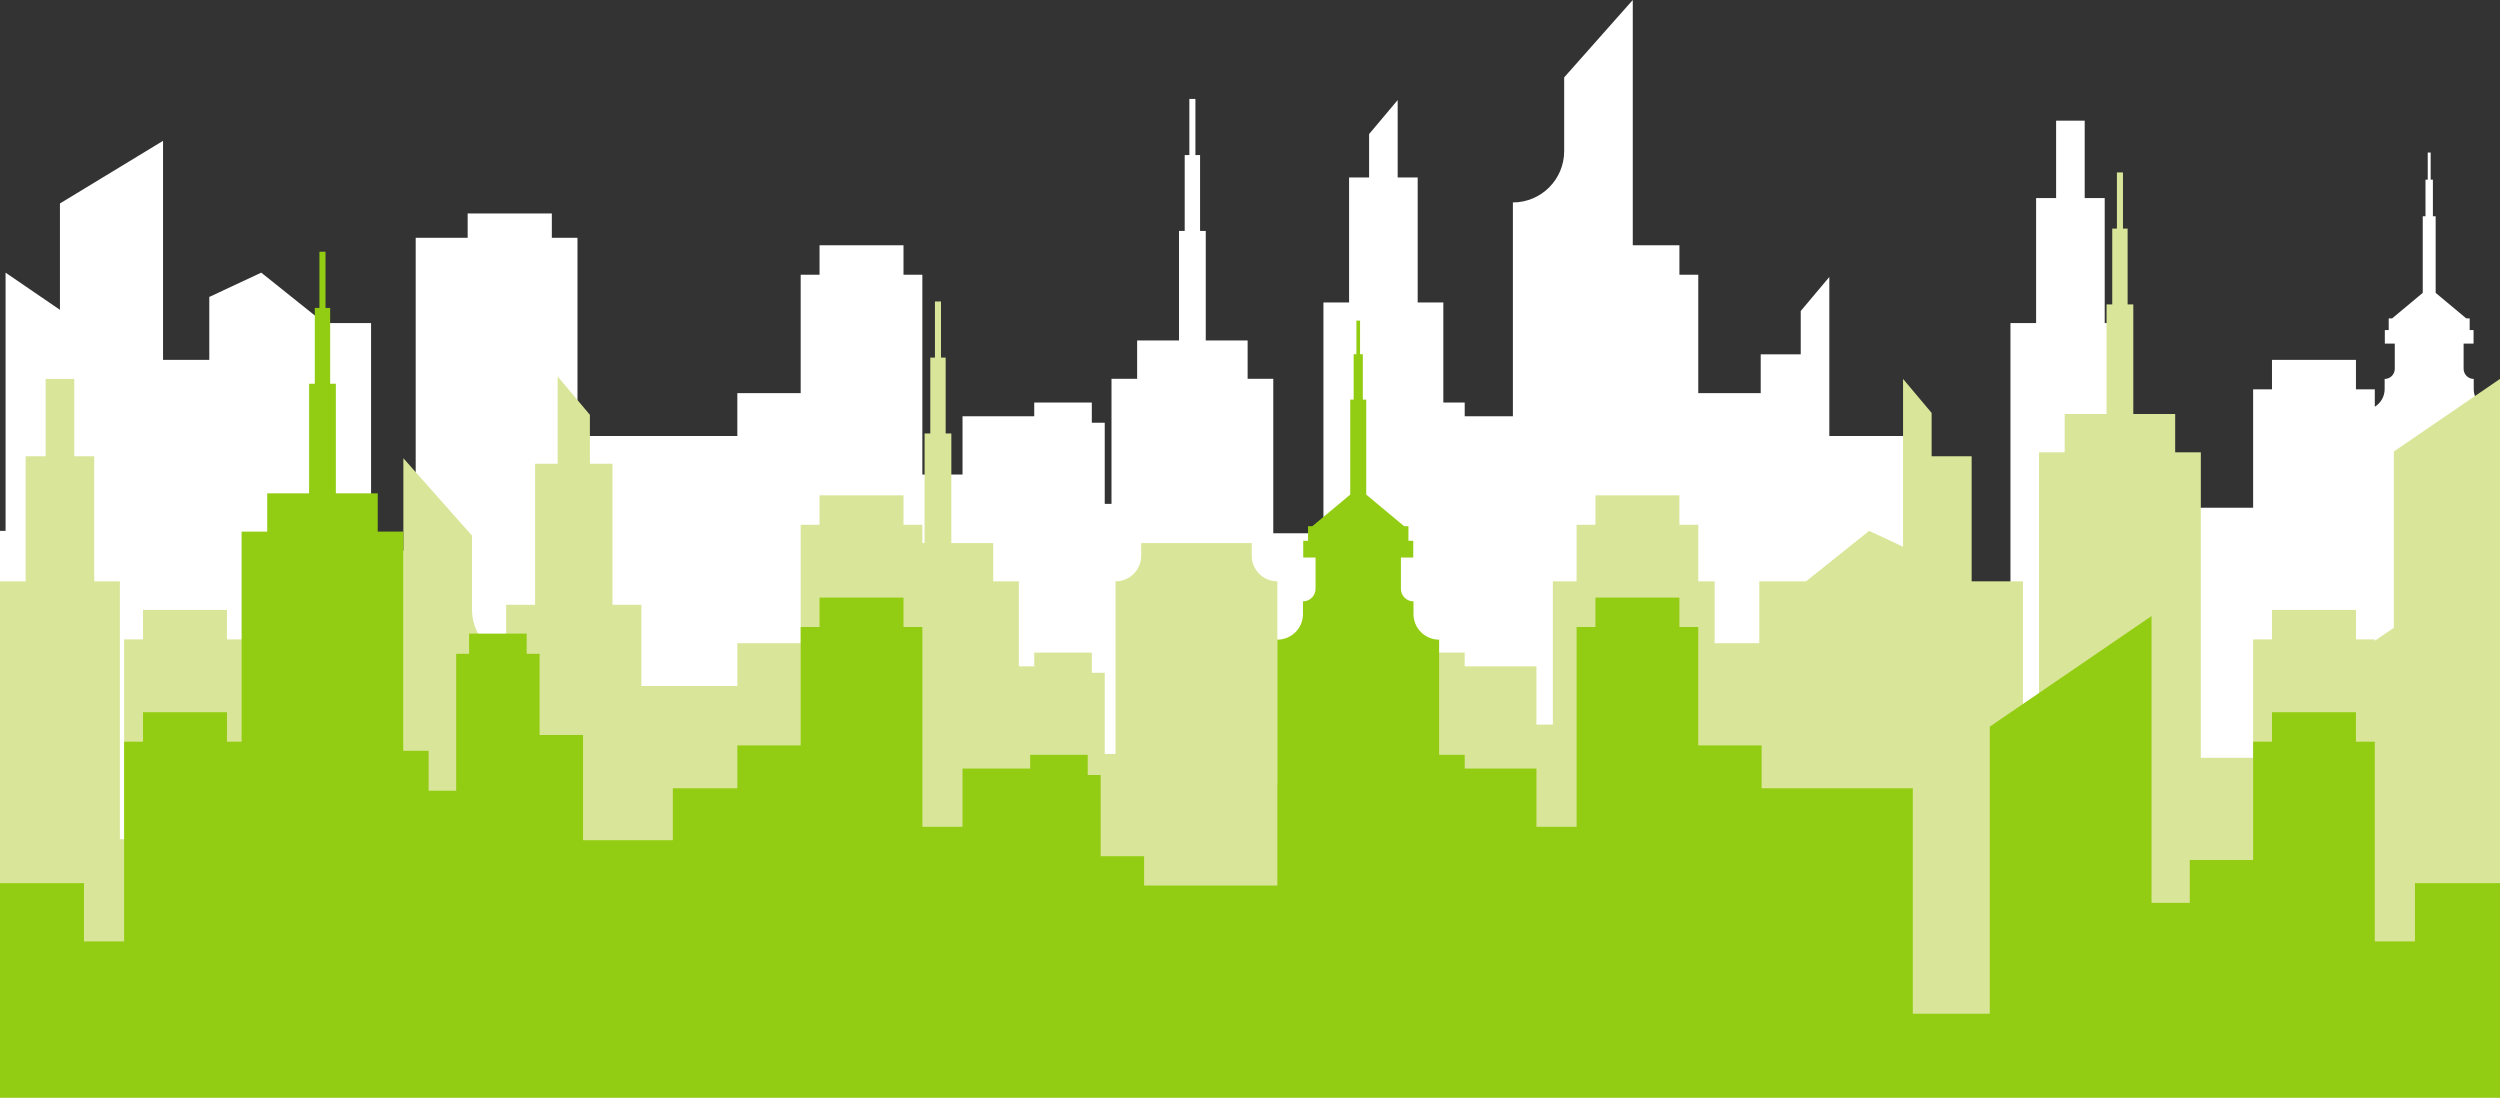 <?xml version="1.0" encoding="UTF-8" standalone="no"?><svg xmlns="http://www.w3.org/2000/svg" xmlns:xlink="http://www.w3.org/1999/xlink" fill="#000000" height="439.1" preserveAspectRatio="xMidYMid meet" version="1" viewBox="0.0 0.0 1000.0 439.1" width="1000" zoomAndPan="magnify"><rect x="0.0" y="0.0" width="1000.0" height="439.1" fill="#333333" stroke="none"/><defs><clipPath id="a"><path d="M 0 0 L 1000 0 L 1000 439.078 L 0 439.078 Z M 0 0"/></clipPath><clipPath id="b"><path d="M 0 151 L 48 151 L 48 439.078 L 0 439.078 Z M 0 151"/></clipPath><clipPath id="c"><path d="M 161 150 L 257 150 L 257 439.078 L 161 439.078 Z M 161 150"/></clipPath><clipPath id="d"><path d="M 621 222 L 686 222 L 686 439.078 L 621 439.078 Z M 621 222"/></clipPath><clipPath id="e"><path d="M 935 151 L 1000 151 L 1000 439.078 L 935 439.078 Z M 935 151"/></clipPath><clipPath id="f"><path d="M 446 217 L 511 217 L 511 439.078 L 446 439.078 Z M 446 217"/></clipPath><clipPath id="g"><path d="M 703 151 L 810 151 L 810 439.078 L 703 439.078 Z M 703 151"/></clipPath><clipPath id="h"><path d="M 342 120 L 408 120 L 408 439.078 L 342 439.078 Z M 342 120"/></clipPath><clipPath id="i"><path d="M 0 198 L 1000 198 L 1000 439.078 L 0 439.078 Z M 0 198"/></clipPath><clipPath id="j"><path d="M 0 100 L 1000 100 L 1000 439.078 L 0 439.078 Z M 0 100"/></clipPath></defs><g><g clip-path="url(#a)" id="change1_1"><path d="M 997.766 212.34 L 997.766 163.93 C 993.199 163.93 989.496 160.227 989.496 155.656 L 989.496 151.578 C 987.262 151.578 985.445 149.766 985.445 147.527 L 985.445 137.441 L 989.422 137.441 L 989.422 132.039 L 987.871 132.039 L 987.871 127.348 L 986.496 127.348 L 974.262 117.145 L 974.262 86.496 L 973.16 86.496 L 973.16 71.859 L 972.266 71.859 L 972.266 61.02 L 971.094 61.02 L 971.094 71.859 L 970.195 71.859 L 970.195 86.496 L 969.098 86.496 L 969.098 117.145 L 956.863 127.348 L 955.484 127.348 L 955.484 132.039 L 953.934 132.039 L 953.934 137.441 L 957.91 137.441 L 957.91 147.527 C 957.91 149.766 956.098 151.578 953.859 151.578 L 953.859 155.656 C 953.859 158.637 952.281 161.238 949.918 162.695 L 949.918 155.738 L 942.379 155.738 L 942.379 143.957 L 908.793 143.957 L 908.793 155.738 L 901.25 155.738 L 901.25 203.094 L 875.906 203.094 L 875.906 220.23 L 852.141 220.23 L 852.141 129.238 L 841.883 129.238 L 841.883 79.219 L 833.879 79.219 L 833.879 48.27 L 822.445 48.27 L 822.445 79.219 L 814.441 79.219 L 814.441 129.238 L 804.184 129.238 L 804.184 264.566 L 765.125 264.566 L 765.125 174.387 L 731.727 174.387 L 731.727 110.797 L 720.293 124.398 L 720.293 141.746 L 704.285 141.746 L 704.285 157.25 L 679.305 157.25 L 679.305 109.895 L 671.766 109.895 L 671.766 98.113 L 653.109 98.113 L 653.109 0.004 L 625.668 30.953 L 625.668 60.457 C 625.668 71.785 616.484 80.973 605.156 80.973 L 605.156 166.496 L 585.883 166.496 L 585.883 161.016 L 577.332 161.016 L 577.332 120.992 L 567.074 120.992 L 567.074 70.973 L 559.07 70.973 L 559.07 40.023 L 547.637 53.625 L 547.637 70.973 L 539.633 70.973 L 539.633 120.992 L 529.375 120.992 L 529.375 213.305 L 509.309 213.305 L 509.309 151.52 L 499.051 151.52 L 499.051 136.199 L 482.305 136.199 L 482.305 92.363 L 480.027 92.363 L 480.027 62.035 L 478.164 62.035 L 478.164 39.574 L 475.742 39.574 L 475.742 62.035 L 473.879 62.035 L 473.879 92.363 L 471.602 92.363 L 471.602 136.199 L 454.855 136.199 L 454.855 151.52 L 444.598 151.52 L 444.598 201.555 L 441.895 201.555 L 441.895 169.09 L 436.723 169.09 L 436.723 161.016 L 413.695 161.016 L 413.695 166.496 L 385.012 166.496 L 385.012 189.801 L 368.941 189.801 L 368.941 109.895 L 361.402 109.895 L 361.402 98.113 L 327.816 98.113 L 327.816 109.895 L 320.273 109.895 L 320.273 157.25 L 294.934 157.25 L 294.934 174.387 L 234.453 174.387 L 234.453 264.566 L 230.992 264.566 L 230.992 95.117 L 220.734 95.117 L 220.734 85.398 L 187.062 85.398 L 187.062 95.117 L 166.281 95.117 L 166.281 220.23 L 148.426 220.23 L 148.426 129.238 L 129.727 129.238 L 104.496 109.062 L 83.715 118.777 L 83.715 143.957 L 65.215 143.957 L 65.215 56.336 L 23.977 81.391 L 23.977 123.93 L 2.23 109.062 L 2.23 212.34 L 0 212.34 L 0 439.078 L 999.578 439.078 L 999.578 212.34 L 997.766 212.34" fill="#ffffff"/></g><g clip-path="url(#b)" id="change2_2"><path d="M 37.699 182.516 L 29.695 182.516 L 29.695 151.566 L 18.262 151.566 L 18.262 182.516 L 10.258 182.516 L 10.258 232.531 L 0 232.531 L 0 439.078 L 47.957 439.078 L 47.957 232.531 L 37.699 232.531 L 37.699 182.516" fill="#d9e598"/></g><g clip-path="url(#c)" id="change2_4"><path d="M 244.984 185.496 L 235.957 185.496 L 235.957 165.93 L 223.062 150.59 L 223.062 185.496 L 214.035 185.496 L 214.035 241.91 L 202.465 241.91 L 202.465 263.07 C 194.504 260.25 188.789 252.676 188.789 243.746 L 188.789 214.242 L 161.348 183.293 L 161.348 439.078 L 256.551 439.078 L 256.551 241.91 L 244.984 241.91 L 244.984 185.496" fill="#d9e598"/></g><g clip-path="url(#d)" id="change2_1"><path d="M 665.078 222.816 L 631.406 222.816 L 631.406 232.531 L 621.148 232.531 L 621.148 439.078 L 685.859 439.078 L 685.859 232.531 L 665.078 232.531 L 665.078 222.816" fill="#d9e598"/></g><g clip-path="url(#e)" id="change2_3"><path d="M 957.535 180.602 L 957.535 251.109 L 935.289 266.32 L 935.289 439.078 L 1000 439.078 L 1000 151.566 L 957.535 180.602" fill="#d9e598"/></g><g clip-path="url(#f)" id="change2_8"><path d="M 500.684 222.277 L 500.684 217.215 L 456.484 217.215 L 456.484 222.277 C 456.484 227.941 451.891 232.531 446.227 232.531 L 446.227 439.078 L 510.938 439.078 L 510.938 232.531 C 505.273 232.531 500.684 227.941 500.684 222.277" fill="#d9e598"/></g><g clip-path="url(#g)" id="change2_6"><path d="M 788.66 182.516 L 772.652 182.516 L 772.652 165.164 L 761.219 151.566 L 761.219 218.703 L 747.645 212.355 L 722.414 232.531 L 703.715 232.531 L 703.715 439.078 L 809.176 439.078 L 809.176 232.531 L 788.66 232.531 L 788.66 182.516" fill="#d9e598"/></g><g clip-path="url(#h)" id="change2_5"><path d="M 397.285 217.215 L 380.539 217.215 L 380.539 173.379 L 378.262 173.379 L 378.262 143.051 L 376.398 143.051 L 376.398 120.59 L 373.977 120.59 L 373.977 143.051 L 372.113 143.051 L 372.113 173.379 L 369.836 173.379 L 369.836 217.215 L 353.09 217.215 L 353.09 232.531 L 342.832 232.531 L 342.832 439.078 L 407.543 439.078 L 407.543 232.531 L 397.285 232.531 L 397.285 217.215" fill="#d9e598"/></g><g clip-path="url(#i)" id="change2_9"><path d="M 965.984 312.367 L 965.984 335.672 L 949.918 335.672 L 949.918 255.766 L 942.379 255.766 L 942.379 243.98 L 908.793 243.98 L 908.793 255.766 L 901.25 255.766 L 901.25 303.117 L 875.906 303.117 L 875.906 320.258 L 815.43 320.258 L 815.43 364.594 L 765.125 364.594 L 765.125 274.41 L 704.648 274.41 L 704.648 257.273 L 679.305 257.273 L 679.305 209.918 L 671.766 209.918 L 671.766 198.137 L 638.176 198.137 L 638.176 209.918 L 630.637 209.918 L 630.637 289.828 L 614.57 289.828 L 614.57 266.52 L 585.883 266.52 L 585.883 261.039 L 562.855 261.039 L 562.855 269.117 L 557.688 269.117 L 557.688 301.582 L 540.312 301.582 L 540.312 313.328 L 459.266 313.328 L 459.266 301.582 L 441.895 301.582 L 441.895 269.117 L 436.723 269.117 L 436.723 261.039 L 413.695 261.039 L 413.695 266.52 L 385.012 266.52 L 385.012 289.828 L 368.941 289.828 L 368.941 209.918 L 361.402 209.918 L 361.402 198.137 L 327.816 198.137 L 327.816 209.918 L 320.273 209.918 L 320.273 257.273 L 294.934 257.273 L 294.934 274.41 L 234.453 274.41 L 234.453 364.594 L 184.148 364.594 L 184.148 320.258 L 123.672 320.258 L 123.672 303.117 L 98.328 303.117 L 98.328 255.766 L 90.789 255.766 L 90.789 243.98 L 57.203 243.98 L 57.203 255.766 L 49.66 255.766 L 49.66 335.672 L 33.594 335.672 L 33.594 312.367 L 0 312.367 L 0 439.078 L 999.578 439.078 L 999.578 312.367 L 965.984 312.367" fill="#d9e598"/></g><g id="change2_7"><path d="M 870.07 180.922 L 870.07 165.602 L 853.324 165.602 L 853.324 121.766 L 851.047 121.766 L 851.047 91.438 L 849.188 91.438 L 849.188 68.977 L 846.762 68.977 L 846.762 91.438 L 844.898 91.438 L 844.898 121.766 L 842.621 121.766 L 842.621 165.602 L 825.875 165.602 L 825.875 180.922 L 815.617 180.922 L 815.617 355.738 L 880.328 355.738 L 880.328 180.922 L 870.07 180.922" fill="#d9e598"/></g><g clip-path="url(#j)" id="change3_1"><path d="M 1000 353.258 L 965.984 353.258 L 965.984 376.566 L 949.918 376.566 L 949.918 296.656 L 942.379 296.656 L 942.379 284.875 L 908.793 284.875 L 908.793 296.656 L 901.25 296.656 L 901.25 344.012 L 875.906 344.012 L 875.906 361.148 L 860.617 361.148 L 860.617 246.414 L 795.906 290.664 L 795.906 405.484 L 765.125 405.484 L 765.125 315.305 L 704.648 315.305 L 704.648 298.168 L 679.305 298.168 L 679.305 250.812 L 671.766 250.812 L 671.766 239.031 L 638.176 239.031 L 638.176 250.812 L 630.637 250.812 L 630.637 330.719 L 614.57 330.719 L 614.57 307.414 L 585.883 307.414 L 585.883 301.93 L 575.648 301.93 L 575.648 255.863 C 569.984 255.863 565.395 251.27 565.395 245.605 L 565.395 240.547 C 562.617 240.547 560.371 238.297 560.371 235.523 L 560.371 223.012 L 565.301 223.012 L 565.301 216.316 L 563.379 216.316 L 563.379 210.492 L 561.668 210.492 L 546.496 197.84 L 546.496 159.832 L 545.133 159.832 L 545.133 141.68 L 544.02 141.68 L 544.02 128.234 L 542.566 128.234 L 542.566 141.68 L 541.453 141.68 L 541.453 159.832 L 540.09 159.832 L 540.09 197.84 L 524.918 210.492 L 523.211 210.492 L 523.211 216.316 L 521.289 216.316 L 521.289 223.012 L 526.219 223.012 L 526.219 235.523 C 526.219 238.297 523.969 240.547 521.195 240.547 L 521.195 245.605 C 521.195 251.27 516.602 255.863 510.938 255.863 L 510.938 354.223 L 457.637 354.223 L 457.637 342.473 L 440.262 342.473 L 440.262 310.008 L 435.094 310.008 L 435.094 301.93 L 412.066 301.93 L 412.066 307.414 L 385.012 307.414 L 385.012 330.719 L 368.941 330.719 L 368.941 250.812 L 361.402 250.812 L 361.402 239.031 L 327.816 239.031 L 327.816 250.812 L 320.273 250.812 L 320.273 298.168 L 294.934 298.168 L 294.934 315.305 L 269.129 315.305 L 269.129 336.074 L 233.211 336.074 L 233.211 293.988 L 215.836 293.988 L 215.836 261.523 L 210.668 261.523 L 210.668 253.445 L 187.641 253.445 L 187.641 261.523 L 182.473 261.523 L 182.473 316.305 L 171.457 316.305 L 171.457 300.328 L 161.348 300.328 L 161.348 212.648 L 151.09 212.648 L 151.09 197.328 L 134.344 197.328 L 134.344 153.492 L 132.062 153.492 L 132.062 123.164 L 130.203 123.164 L 130.203 100.703 L 127.777 100.703 L 127.777 123.164 L 125.918 123.164 L 125.918 153.492 L 123.641 153.492 L 123.641 197.328 L 106.891 197.328 L 106.891 212.648 L 96.637 212.648 L 96.637 296.656 L 90.789 296.656 L 90.789 284.875 L 57.203 284.875 L 57.203 296.656 L 49.66 296.656 L 49.66 376.566 L 33.594 376.566 L 33.594 353.258 L 0 353.258 L 0 439.078 L 1000 439.078 L 1000 353.258" fill="#93cd13"/></g></g></svg>